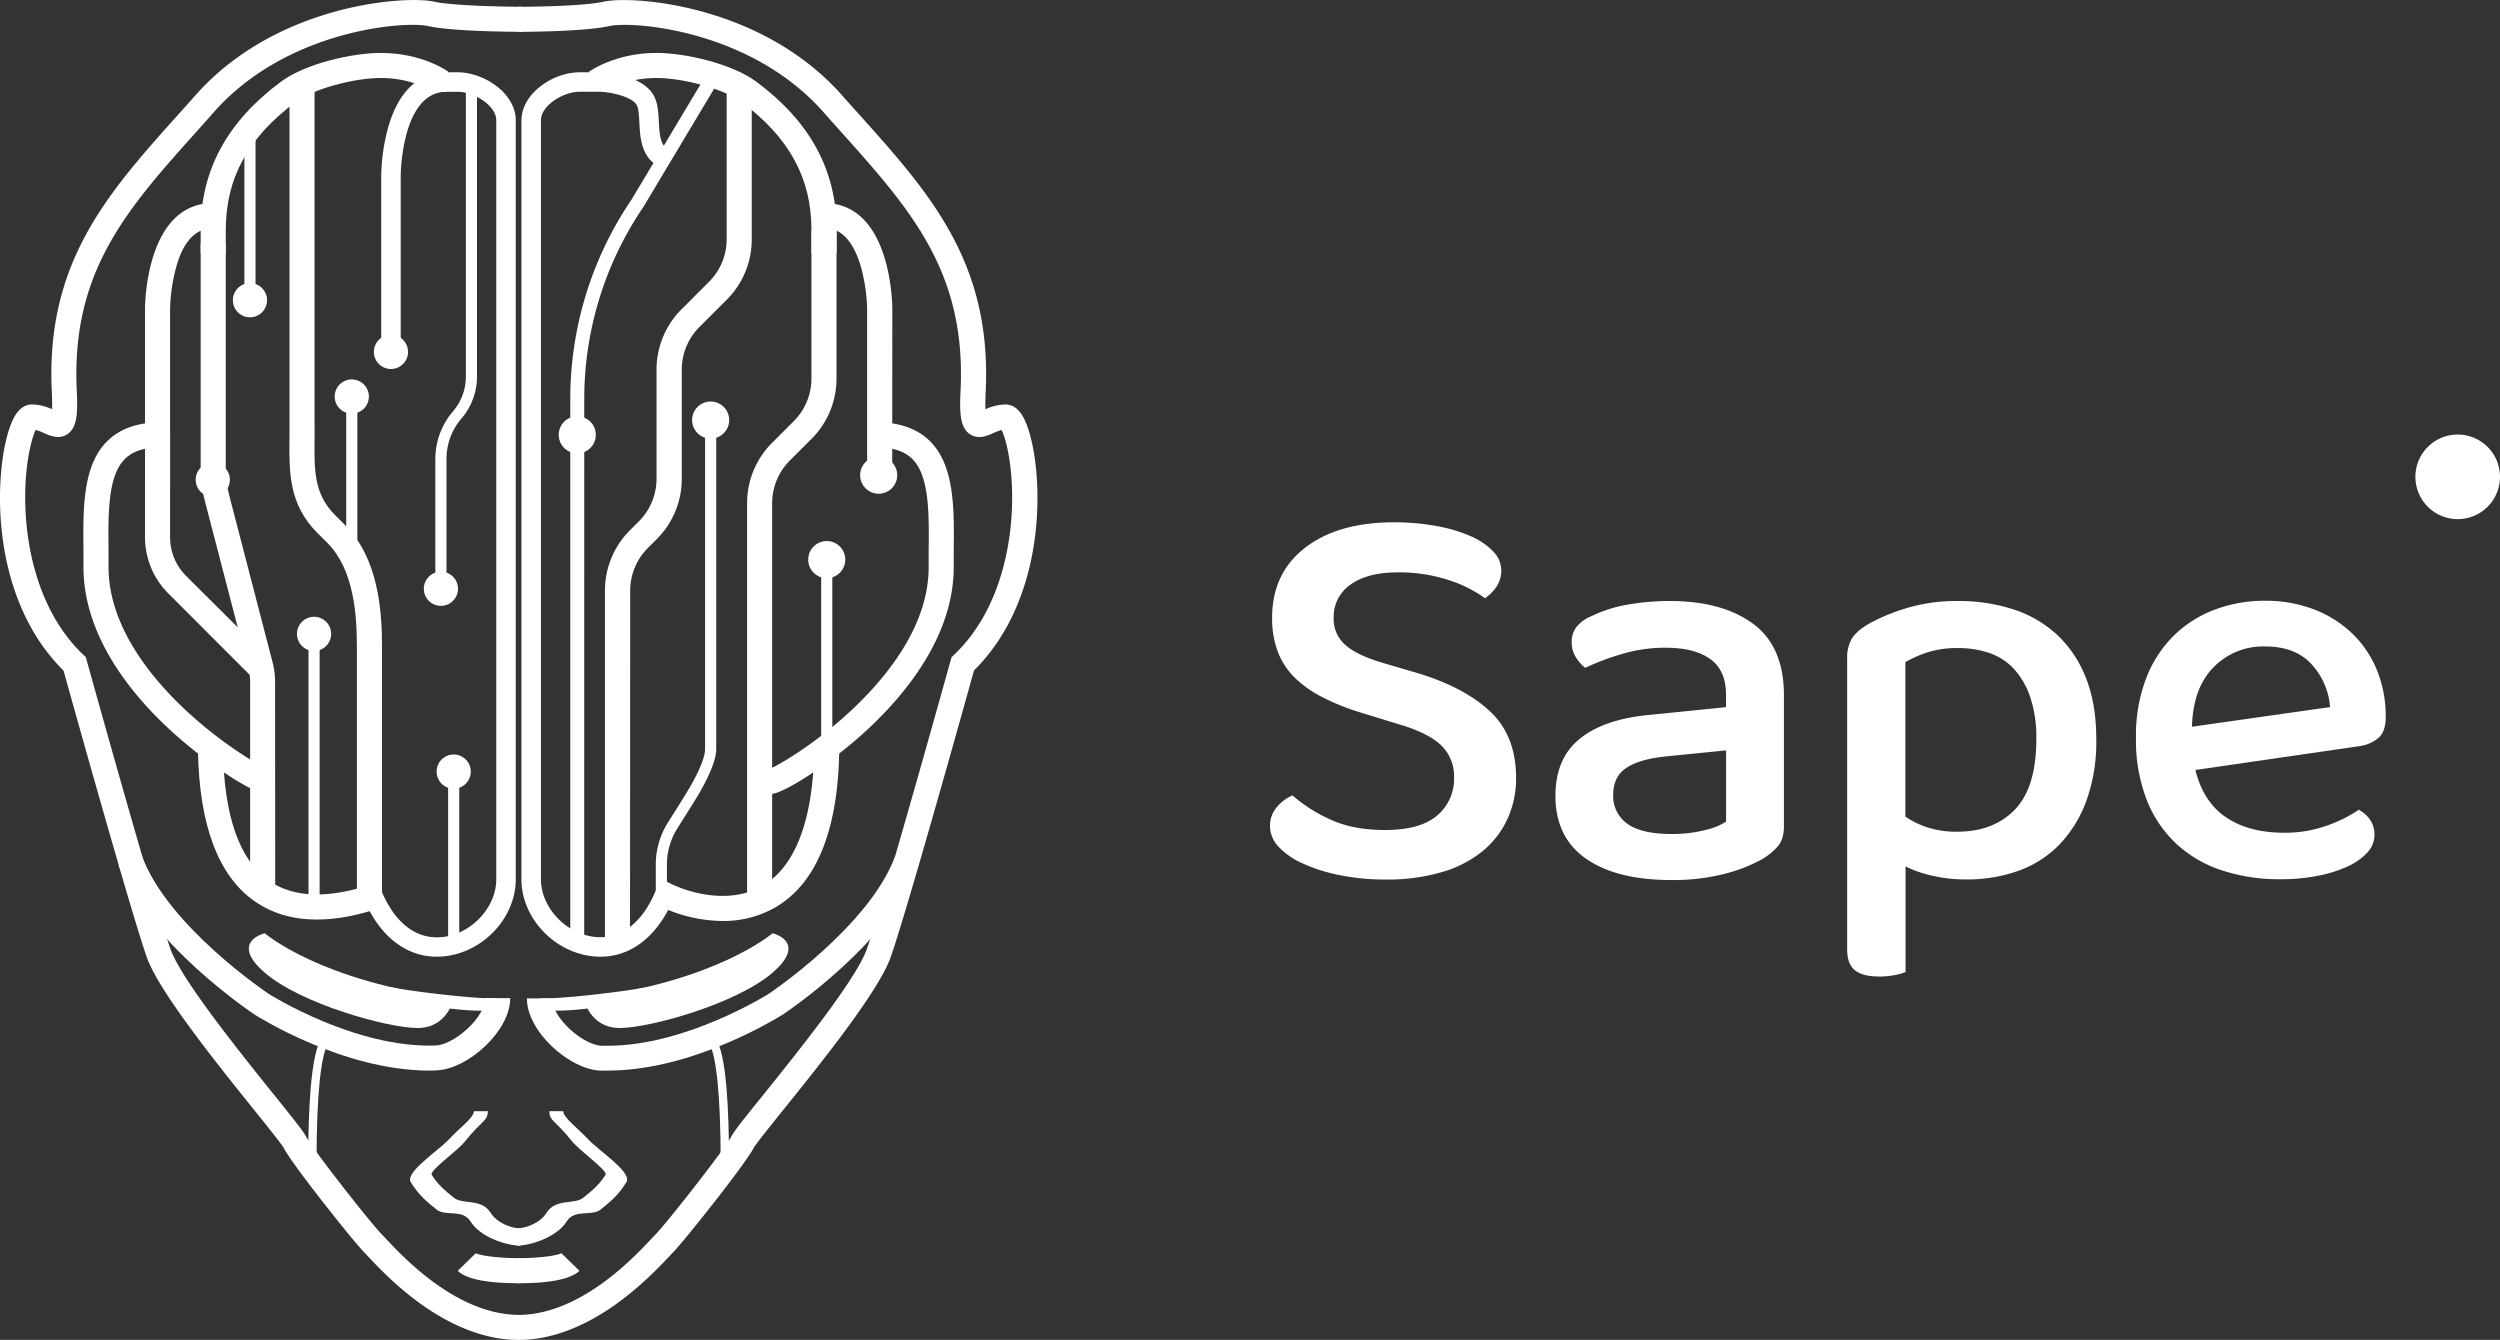 <?xml version="1.0" encoding="UTF-8"?> <svg xmlns="http://www.w3.org/2000/svg" viewBox="0 0 897.85 481.21"><rect x="0" y="0" width="897.85" height="481.21" fill="#333333" stroke="none"/> <defs> <style>.cls-1{fill:#fff;}</style> </defs> <title>белый_лого справа_саблайн_RGB</title> <g id="Слой_9" data-name="Слой 9"> <path class="cls-1" d="M375,715v-9c22.26,0,41.41-20.38,47.7-27.08.67-.71,1.2-1.28,1.58-1.65,4-4,25.26-31.14,27.34-35.27.93-1.87,4.2-6,11.49-15,12.49-15.54,33.39-41.54,37.24-52.41,5.82-16.41,29.83-102.74,30.08-103.61l.33-1.2.9-.86c15.91-15.13,19.73-37.16,20.59-49,1.19-16.32-1.73-28.26-3.51-31.75a17.1,17.1,0,0,0-3,1.14c-2.29,1-5.41,2.4-8.43.33-3.34-2.29-3.73-7-3.32-15.48,2.12-42.83-17.94-65.2-43.35-93.53q-3-3.33-6-6.75c-26.19-29.5-68.35-32.63-76.76-30.77-9.27,2.06-31.86,2.08-32.82,2.08v-9c.22,0,22.56,0,30.88-1.86,9.84-2.18,56.22.68,85.43,33.57,2,2.28,4,4.51,6,6.72,25.73,28.68,47.95,53.46,45.64,100-.14,2.89-.13,4.82-.07,6.11a17.78,17.78,0,0,1,7.2-1.72c4.71,0,6.81,5.26,7.5,7,6,14.9,8.83,61.17-18.82,88.52-3,10.88-24.32,87.19-29.93,103-4.37,12.31-25,38-38.71,55-4.8,6-9.76,12.15-10.48,13.46-2.88,5.73-25.32,33.9-29,37.58-.33.33-.79.82-1.37,1.45C422.28,692.44,401.12,715,375,715Z" transform="translate(-189.02 -233.75)"></path> <path class="cls-1" d="M450.83,650.38h-3c0-22.88-1.55-38.15-4.23-41.9l2.43-1.75C450,612.25,450.83,633.52,450.83,650.38Z" transform="translate(-189.02 -233.75)"></path> <path class="cls-1" d="M374.53,681.1v-6.18c3.41,0,8.59-2,10.82-5.68,3.32-5.19,10-2.79,13.14-5.33,2.93-2.34,5.7-4.55,8.06-8.35.09-2-9.25-8.36-12.23-12.1-5.88-7.4-8-7.05-8-10.63h5c0,2.32,4.92,5.79,8.84,10,3.63,3.94,15.22,11.44,14,15.09l-.08.22-.12.21c-2.8,4.65-6.08,7.27-9.25,9.81s-9.26-.31-12.16,4.22C389.52,677.49,380.5,681.1,374.53,681.1Z" transform="translate(-189.02 -233.75)"></path> <path class="cls-1" d="M407.38,618.24c-1,0-1.92,0-2.88,0-10.84-.44-26.25-13.91-26.25-25.92h9c0,3.14,2.45,7.34,6.38,11,4.32,4,8.75,5.87,11.23,6,.83,0,1.66,0,2.49,0,28.12,0,57.4-18.43,57.7-18.62s36-24.11,45.4-49.31l8.43,3.14c-10.41,27.95-47.35,52.68-48.92,53.72C468.57,599.05,438.13,618.24,407.38,618.24Z" transform="translate(-189.02 -233.75)"></path> <path class="cls-1" d="M398.58,592.27s2.14,10.67,13,10.67,42-8.7,54.89-19.86,0-14.16,0-14.16S446.38,586.36,398.58,592.27Z" transform="translate(-189.02 -233.75)"></path> <path class="cls-1" d="M375.8,694.6h-1.32l.1-9c7.05.06,14.66-.81,16.24-1.88a.74.74,0,0,0-.16.14l6.45,6.27C395.47,691.82,390.52,694.6,375.8,694.6Z" transform="translate(-189.02 -233.75)"></path> <path class="cls-1" d="M448.5,564.51a52.87,52.87,0,0,1-24.81-6.5l4.45-7.82c6.54,3.72,22.18,8.88,34.64,1.75,11.85-6.78,18.31-23.78,18.66-49.18l9,.13c-.41,29.16-8.21,48.29-23.19,56.86A37.32,37.32,0,0,1,448.5,564.51Z" transform="translate(-189.02 -233.75)"></path> <path class="cls-1" d="M465.81,518.91v-9a3.2,3.2,0,0,0-.75.08c2.56-.74,17.26-9.18,31.05-22.4C508.17,476,522.54,458,522.54,437.44c0-2.05,0-4.12,0-6.17.14-13,.28-26.47-5.8-32.62-2.83-2.86-7.08-4.25-13-4.25v-9c8.33,0,14.85,2.33,19.4,6.92,8.72,8.82,8.56,24.18,8.4,39,0,2,0,4.06,0,6.08,0,24.29-16.64,44.93-30.6,58C487.39,508.06,470.3,518.91,465.81,518.91Z" transform="translate(-189.02 -233.75)"></path> <path class="cls-1" d="M509.44,408.1h-9V344.8a63,63,0,0,0-2.36-15.68C494,315.68,487.19,315.68,485,315.68v-9c24.21,0,24.49,36.56,24.49,38.12Z" transform="translate(-189.02 -233.75)"></path> <path class="cls-1" d="M489.45,324.77h-9V316.4c0-18.68-8-33.34-25.25-46.12-6-4.46-20.52-8.52-30.44-8.52-11.8,0-19,5-19,5.09l-5.31-7.27c.37-.27,9.44-6.82,24.34-6.82,10.55,0,27.24,3.94,35.81,10.3,19.43,14.42,28.88,31.87,28.88,53.34Z" transform="translate(-189.02 -233.75)"></path> <path class="cls-1" d="M404.68,577.34a26.46,26.46,0,0,1-4.39-.37c-13.46-2.28-24-14.34-24-27.45V276.82c.2-9.67,11.42-17.11,20.94-17.11h6.89c.15,0,15.43.23,19.79,8.55,1.37,2.63,1.55,5.94,1.72,9.14.26,5,.63,8.42,3.15,9.92l-3.58,6c-5.93-3.52-6.28-10.2-6.56-15.56-.13-2.45-.27-5-.94-6.26-1.62-3.11-9.83-4.8-13.58-4.8h-6.89c-6,0-13.84,4.94-13.94,10.18V549.52c0,9.63,8.15,18.85,18.17,20.55,10.44,1.77,19.22-5.2,24.08-19.12l6.61,2.3C426.78,568.63,416.71,577.34,404.68,577.34Z" transform="translate(-189.02 -233.75)"></path> <path class="cls-1" d="M332.93,360.13h-7v-63.3A70.08,70.08,0,0,1,328.57,279c4.75-16,14-19.31,20.85-19.31v7c-16.25,0-16.49,29.83-16.49,30.13Z" transform="translate(-189.02 -233.75)"></path> <path class="cls-1" d="M398.83,572.16h-5v-195a127.51,127.51,0,0,1,22.06-71.83l26-43.43,4.29,2.56-26.1,43.62a122.6,122.6,0,0,0-21.23,69.08Z" transform="translate(-189.02 -233.75)"></path> <path class="cls-1" d="M415.28,572.46h-9V445.93a30.57,30.57,0,0,1,9-21.76l3.15-3.15a21.64,21.64,0,0,0,6.38-15.39V366.56a30.59,30.59,0,0,1,9-21.76l9.76-9.76A21.64,21.64,0,0,0,450,319.65v-53h9v53a30.54,30.54,0,0,1-9,21.76l-9.76,9.76a21.63,21.63,0,0,0-6.37,15.39v39.07a30.52,30.52,0,0,1-9,21.75l-3.15,3.15a21.65,21.65,0,0,0-6.37,15.4Z" transform="translate(-189.02 -233.75)"></path> <path class="cls-1" d="M428.54,557.43h-4V544.22a28.3,28.3,0,0,1,4.32-15l5.93-9.45c4.67-7.44,7.45-13.77,7.45-16.93V384.61h4V502.82c0,5.4-5.05,14.25-8.06,19.05l-5.93,9.46a24.22,24.22,0,0,0-3.71,12.89Z" transform="translate(-189.02 -233.75)"></path> <path class="cls-1" d="M466.33,557.43h-9V414.53a30.57,30.57,0,0,1,9-21.76l7.73-7.73a21.64,21.64,0,0,0,6.38-15.4V316.4h9v53.24a30.57,30.57,0,0,1-9,21.76l-7.74,7.73a21.65,21.65,0,0,0-6.37,15.4Z" transform="translate(-189.02 -233.75)"></path> <rect class="cls-1" x="294.92" y="203.03" width="4" height="66.05"></rect> <circle class="cls-1" cx="207.32" cy="156.17" r="6.66"></circle> <circle class="cls-1" cx="255.22" cy="150.86" r="6.66"></circle> <path class="cls-1" d="M317.19,557.44l0-91.57c0-11.4-1.1-27.65-10.59-37.14l-3.61-3.6c-10.27-10.28-10.15-21.81-10-34,0-1.46,0-3,0-4.49V263.27h9V386.63c0,1.57,0,3.09,0,4.59-.12,11.58-.21,19.94,7.39,27.54l3.6,3.61c11.86,11.85,13.23,30.5,13.23,43.5l0,91.56Z" transform="translate(-189.02 -233.75)"></path> <path class="cls-1" d="M349.37,444.06h-4V398.58a26.25,26.25,0,0,1,6.34-17.1A19.11,19.11,0,0,0,356.33,369V264.82h4V369a23.16,23.16,0,0,1-5.59,15.07,22.22,22.22,0,0,0-5.37,14.49Z" transform="translate(-189.02 -233.75)"></path> <rect class="cls-1" x="110.79" y="227.65" width="4" height="98.92"></rect> <rect class="cls-1" x="87.77" y="48.33" width="4" height="60.7"></rect> <rect class="cls-1" x="160.94" y="277.11" width="4" height="62.63"></rect> <path class="cls-1" d="M287.85,553h-9V478.79a19.56,19.56,0,0,0-.76-5.43l0-.1L263,415.21c-.52-1.86-1.91-7.67-1.91-10.74V321.31h9v83.16a47.76,47.76,0,0,0,1.58,8.32l0,.11,15.06,58a28.5,28.5,0,0,1,1.09,7.85Z" transform="translate(-189.02 -233.75)"></path> <path class="cls-1" d="M278.58,476l-29.06-29.07a28.52,28.52,0,0,1-8.42-20.32v-37.3h9v37.3a19.6,19.6,0,0,0,5.78,14L285,469.6Z" transform="translate(-189.02 -233.75)"></path> <circle class="cls-1" cx="158.35" cy="211.45" r="6.14"></circle> <circle class="cls-1" cx="162.94" cy="277.11" r="6.14"></circle> <rect class="cls-1" x="124.34" y="142.41" width="4" height="62.63"></rect> <circle class="cls-1" cx="126.34" cy="142.41" r="6.14"></circle> <circle class="cls-1" cx="112.79" cy="227.65" r="6.14"></circle> <circle class="cls-1" cx="89.77" cy="107.82" r="6.14"></circle> <circle class="cls-1" cx="76.42" cy="172.3" r="6.14"></circle> <circle class="cls-1" cx="140.41" cy="126.38" r="6.14"></circle> <circle class="cls-1" cx="296.92" cy="200.98" r="6.66"></circle> <circle class="cls-1" cx="315.57" cy="170.66" r="6.66"></circle> <path class="cls-1" d="M389.12,596.72a22.27,22.27,0,0,1-7.37-.93l1.55-3.53c6.43.36,27.22-2.12,34.3-3.34l2.45-.41c.81-.13,2.94-.47,3.38,1.59s-1.6,2.63-2.7,2.92l-.05-.18-2.34.4C407.85,595,396.78,596.72,389.12,596.72Zm30.58-7.66a2.23,2.23,0,0,0-.55,2,2.18,2.18,0,0,0,1.48,1.63Z" transform="translate(-189.02 -233.75)"></path> <path class="cls-1" d="M375.57,715c-26.16,0-47.31-22.52-54.26-29.91-.58-.63-1-1.12-1.37-1.44-3.7-3.69-26.15-31.86-29-37.61-.7-1.29-5.66-7.47-10.46-13.44-13.68-17-34.35-42.73-38.71-55-5.61-15.83-26.9-92.14-29.93-103C184.14,447.15,187,400.88,193,386c.69-1.74,2.8-7,7.51-7a17.82,17.82,0,0,1,7.2,1.72c.06-1.29.07-3.22-.08-6.11-2.3-46.53,19.92-71.31,45.65-100,2-2.21,4-4.44,6-6.72,29.21-32.89,75.59-35.75,85.44-33.57,6.91,1.52,25.46,1.86,32,1.86v9c-1,0-24.7,0-34-2.08-8.4-1.86-50.57,1.28-76.76,30.77-2,2.28-4,4.53-6,6.75-25.41,28.33-45.48,50.7-43.36,93.53.42,8.47,0,13.19-3.31,15.48-3,2.07-6.15.68-8.43-.33a17.71,17.71,0,0,0-3-1.14c-1.79,3.49-4.71,15.43-3.51,31.75.86,11.79,4.68,33.82,20.59,49l.9.86.33,1.2c.24.87,24.26,87.2,30.07,103.61,3.85,10.87,24.76,36.87,37.24,52.41,7.3,9.07,10.56,13.16,11.5,15,2.07,4.13,23.31,31.26,27.34,35.27.38.37.91.94,1.58,1.65,6.29,6.7,25.44,27.08,47.7,27.08Z" transform="translate(-189.02 -233.75)"></path> <path class="cls-1" d="M302.71,650.38h-3c0-16.86.83-38.13,4.79-43.65l2.44,1.75C304.25,612.23,302.71,627.5,302.71,650.38Z" transform="translate(-189.02 -233.75)"></path> <path class="cls-1" d="M376,681.1v-6.18c-3.4,0-8.58-2-10.82-5.68-3.31-5.19-10-2.79-13.14-5.33-2.92-2.34-5.69-4.55-8.05-8.35-.09-2,9.25-8.36,12.22-12.1,5.88-7.4,8-7.05,8-10.63h-5c0,2.32-4.93,5.79-8.84,10-3.63,3.94-15.22,11.44-14,15.09l.07.22.13.21c2.8,4.65,6.08,7.27,9.25,9.81s9.26-.31,12.16,4.22C361,677.49,370,681.1,376,681.1Z" transform="translate(-189.02 -233.75)"></path> <path class="cls-1" d="M343.16,618.24c-30.76,0-61.2-19.19-62.52-20-1.63-1.08-38.57-25.81-49-53.76l8.43-3.14c9.39,25.2,45.1,49.12,45.46,49.36s31.27,19.69,60.13,18.52c2.47-.09,6.91-2,11.23-6,3.93-3.62,6.37-7.82,6.37-11h9c0,12-15.4,25.48-26.24,25.92C345.08,618.23,344.12,618.24,343.16,618.24Z" transform="translate(-189.02 -233.75)"></path> <path class="cls-1" d="M352,592.27s-2.14,10.67-13,10.67-42-8.7-54.89-19.86,0-14.16,0-14.16S304.16,586.36,352,592.27Z" transform="translate(-189.02 -233.75)"></path> <path class="cls-1" d="M374.85,694.6c-6.89,0-17.71-.64-21.43-4.47l6.46-6.27a1.21,1.21,0,0,0-.16-.14c1.56,1.06,9.3,1.95,16.24,1.88l.09,9Z" transform="translate(-189.02 -233.75)"></path> <path class="cls-1" d="M302.8,564c-8.58,0-16-2.18-22.28-6.53-13.17-9.17-20-27.53-20.42-54.57l9-.13c.33,24,5.9,39.9,16.56,47.31,9,6.3,22,6.54,38.39.71l3,8.49Q313.76,564,302.8,564Z" transform="translate(-189.02 -233.75)"></path> <path class="cls-1" d="M284.73,518.91c-4.49,0-21.58-10.85-35.14-23.5-14-13-30.59-33.68-30.59-58,0-2,0-4.05,0-6.08-.16-14.86-.32-30.22,8.4-39,4.54-4.59,11.07-6.92,19.4-6.92v9c-5.92,0-10.17,1.39-13,4.25-6.08,6.15-5.94,19.6-5.8,32.62,0,2.05,0,4.12,0,6.17,0,20.51,14.37,38.59,26.43,50.15,13.79,13.22,28.49,21.66,31.05,22.4a3.31,3.31,0,0,0-.75-.08Z" transform="translate(-189.02 -233.75)"></path> <path class="cls-1" d="M250.1,408.1h-9V344.8c0-1.56.28-38.12,24.49-38.12v9c-9.08,0-12.13,10.11-13.13,13.44a62.44,62.44,0,0,0-2.36,15.69Z" transform="translate(-189.02 -233.75)"></path> <path class="cls-1" d="M270.09,324.77h-9V316.4c0-21.47,9.45-38.92,28.88-53.34,8.57-6.36,25.26-10.3,35.81-10.3,14.9,0,24,6.55,24.34,6.82l-5.33,7.25c-.05,0-7.22-5.07-19-5.07-9.93,0-24.44,4.06-30.45,8.52-17.22,12.78-25.24,27.44-25.24,46.12Z" transform="translate(-189.02 -233.75)"></path> <path class="cls-1" d="M345.86,577.34c-12,0-22.11-8.71-27.47-24.09L325,551c4.86,13.92,13.63,20.88,24.08,19.12,10-1.7,18.17-10.92,18.17-20.55V276.82c-.11-5.17-7.95-10.11-13.95-10.11h-6.88v-7h6.88c9.53,0,20.75,7.44,20.95,17V549.52c0,13.11-10.54,25.17-24,27.45A26.46,26.46,0,0,1,345.86,577.34Z" transform="translate(-189.02 -233.75)"></path> <path class="cls-1" d="M361.42,596.72a22.31,22.31,0,0,0,7.37-.93l-1.56-3.53c-6.42.36-27.21-2.12-34.3-3.34l-2.45-.41c-.8-.13-2.93-.47-3.37,1.59s1.6,2.63,2.7,2.92l.05-.18,2.33.4C342.69,595,353.76,596.72,361.42,596.72Zm-30.58-7.66a2.23,2.23,0,0,1,.55,2,2.2,2.2,0,0,1-1.48,1.63Z" transform="translate(-189.02 -233.75)"></path> <path class="cls-1" d="M686.43,531.84q12.69,0,18.75-5.23a17.1,17.1,0,0,0,6.05-13.52,15.42,15.42,0,0,0-4.64-11.68Q701.94,497,691.87,494l-15.11-4.63A83.78,83.78,0,0,1,664,484.17a40,40,0,0,1-9.78-6.85A26.48,26.48,0,0,1,648,468a33.73,33.73,0,0,1-2.11-12.4q0-15.93,11.79-25.09t31.95-9.18A84.47,84.47,0,0,1,705,422.68a54.18,54.18,0,0,1,12.19,3.63,24.84,24.84,0,0,1,8.06,5.45,9.72,9.72,0,0,1,2.93,6.75,10.34,10.34,0,0,1-1.72,5.95,15,15,0,0,1-4.13,4.13,45.87,45.87,0,0,0-13.2-6.56,56.91,56.91,0,0,0-18-2.72q-11.1,0-17.14,4.44a14,14,0,0,0-6,11.89,12.37,12.37,0,0,0,4.24,9.78q4.23,3.74,13.91,6.55l11.69,3.43q16.93,5.06,26.3,13.81t9.38,23.88a34.89,34.89,0,0,1-3.12,14.82,32.68,32.68,0,0,1-9,11.59A40.93,40.93,0,0,1,706.69,547a69.27,69.27,0,0,1-19.86,2.63A82.65,82.65,0,0,1,669.9,548a60,60,0,0,1-13.21-4.24,26.08,26.08,0,0,1-8.56-6,10.8,10.8,0,0,1-3-7.25,10.2,10.2,0,0,1,2.42-6.86,15.62,15.62,0,0,1,5.64-4.24,54.74,54.74,0,0,0,13.21,8.47Q674.73,531.86,686.43,531.84Z" transform="translate(-189.02 -233.75)"></path> <path class="cls-1" d="M788.77,449.6q18.75,0,29.84,8.16t11.09,25.7v47q0,4.63-2.12,7.15a23.5,23.5,0,0,1-5.75,4.74,57,57,0,0,1-13.5,5.24,74.23,74.23,0,0,1-19.15,2.21q-19.56,0-30.54-7.65t-11-22.59q0-13.3,8.57-20.35t24.69-8.67l28-2.83v-4.43q0-8.86-5.75-12.9t-16-4a54.07,54.07,0,0,0-15.52,2.22,89.23,89.23,0,0,0-13.31,5,14.78,14.78,0,0,1-3.42-3.93,9.66,9.66,0,0,1-1.41-5.14,8.86,8.86,0,0,1,1.71-5.63,13.35,13.35,0,0,1,5.34-3.84,47.88,47.88,0,0,1,12.9-4.14A86.48,86.48,0,0,1,788.77,449.6Zm.41,83.66a47.13,47.13,0,0,0,12.29-1.42,23.56,23.56,0,0,0,7.46-3v-25.6l-22,2.21q-9.29,1-13.91,4.14t-4.64,9.57a12.17,12.17,0,0,0,5,10.38Q778.49,533.26,789.18,533.26Z" transform="translate(-189.02 -233.75)"></path> <path class="cls-1" d="M895.15,549.59a52.89,52.89,0,0,1-12.09-1.32,43.18,43.18,0,0,1-9.68-3.33v37.91a21.64,21.64,0,0,1-3.93,1.11,29.73,29.73,0,0,1-5.55.5c-3.9,0-6.78-.74-8.67-2.22s-2.82-4-2.82-7.66V470.36a13.87,13.87,0,0,1,1.62-7.15c1.07-1.82,3.09-3.6,6-5.35a69.58,69.58,0,0,1,13.81-5.74,62.44,62.44,0,0,1,18.44-2.52,63.67,63.67,0,0,1,19.56,2.91,42.47,42.47,0,0,1,15.73,9,42,42,0,0,1,10.48,15.42q3.82,9.39,3.83,22.28a62.65,62.65,0,0,1-3.53,22.07A45,45,0,0,1,928.71,537,38.6,38.6,0,0,1,914,546.46,54.54,54.54,0,0,1,895.15,549.59Zm-3.23-17.14q13.11,0,20.77-8t7.66-25.29a45.44,45.44,0,0,0-2.22-15.13,28.51,28.51,0,0,0-5.94-10.17,21.27,21.27,0,0,0-8.88-5.64,34.29,34.29,0,0,0-11-1.72,34.91,34.91,0,0,0-11,1.51,42,42,0,0,0-8,3.53V527a30.11,30.11,0,0,0,8.06,3.94A33.65,33.65,0,0,0,891.92,532.45Z" transform="translate(-189.02 -233.75)"></path> <path class="cls-1" d="M977.48,510.28q2.82,11.47,11,17t20.87,5.54a44.19,44.19,0,0,0,15.52-2.62,48.67,48.67,0,0,0,11.29-5.64q5.64,3.23,5.64,9.06a9.36,9.36,0,0,1-2.62,6.36,22.18,22.18,0,0,1-7.15,5,46.43,46.43,0,0,1-10.69,3.32,68.07,68.07,0,0,1-13.2,1.22,66.31,66.31,0,0,1-21.27-3.23,44.11,44.11,0,0,1-16.43-9.68,43.12,43.12,0,0,1-10.58-15.92,59.64,59.64,0,0,1-3.73-22,57.58,57.58,0,0,1,3.63-21.27,43.51,43.51,0,0,1,9.87-15.31,42.22,42.22,0,0,1,14.72-9.38,50.56,50.56,0,0,1,18.15-3.22,47.76,47.76,0,0,1,17.63,3.13,41,41,0,0,1,13.71,8.66,38.11,38.11,0,0,1,8.87,13.21,43.88,43.88,0,0,1,3.12,16.72q0,5.06-2.41,7.36a13.27,13.27,0,0,1-7.06,3.13Zm25-44.36A24.84,24.84,0,0,0,984,473.38q-7.37,7.47-7.76,21.37l49.59-7.06a25.41,25.41,0,0,0-6.66-15.41Q1013.36,465.92,1002.48,465.92Z" transform="translate(-189.02 -233.75)"></path> <path class="cls-1" d="M1086.87,405a15.19,15.19,0,1,1-15.19-15.19A15.19,15.19,0,0,1,1086.87,405Z" transform="translate(-189.02 -233.75)"></path> </g> </svg> 